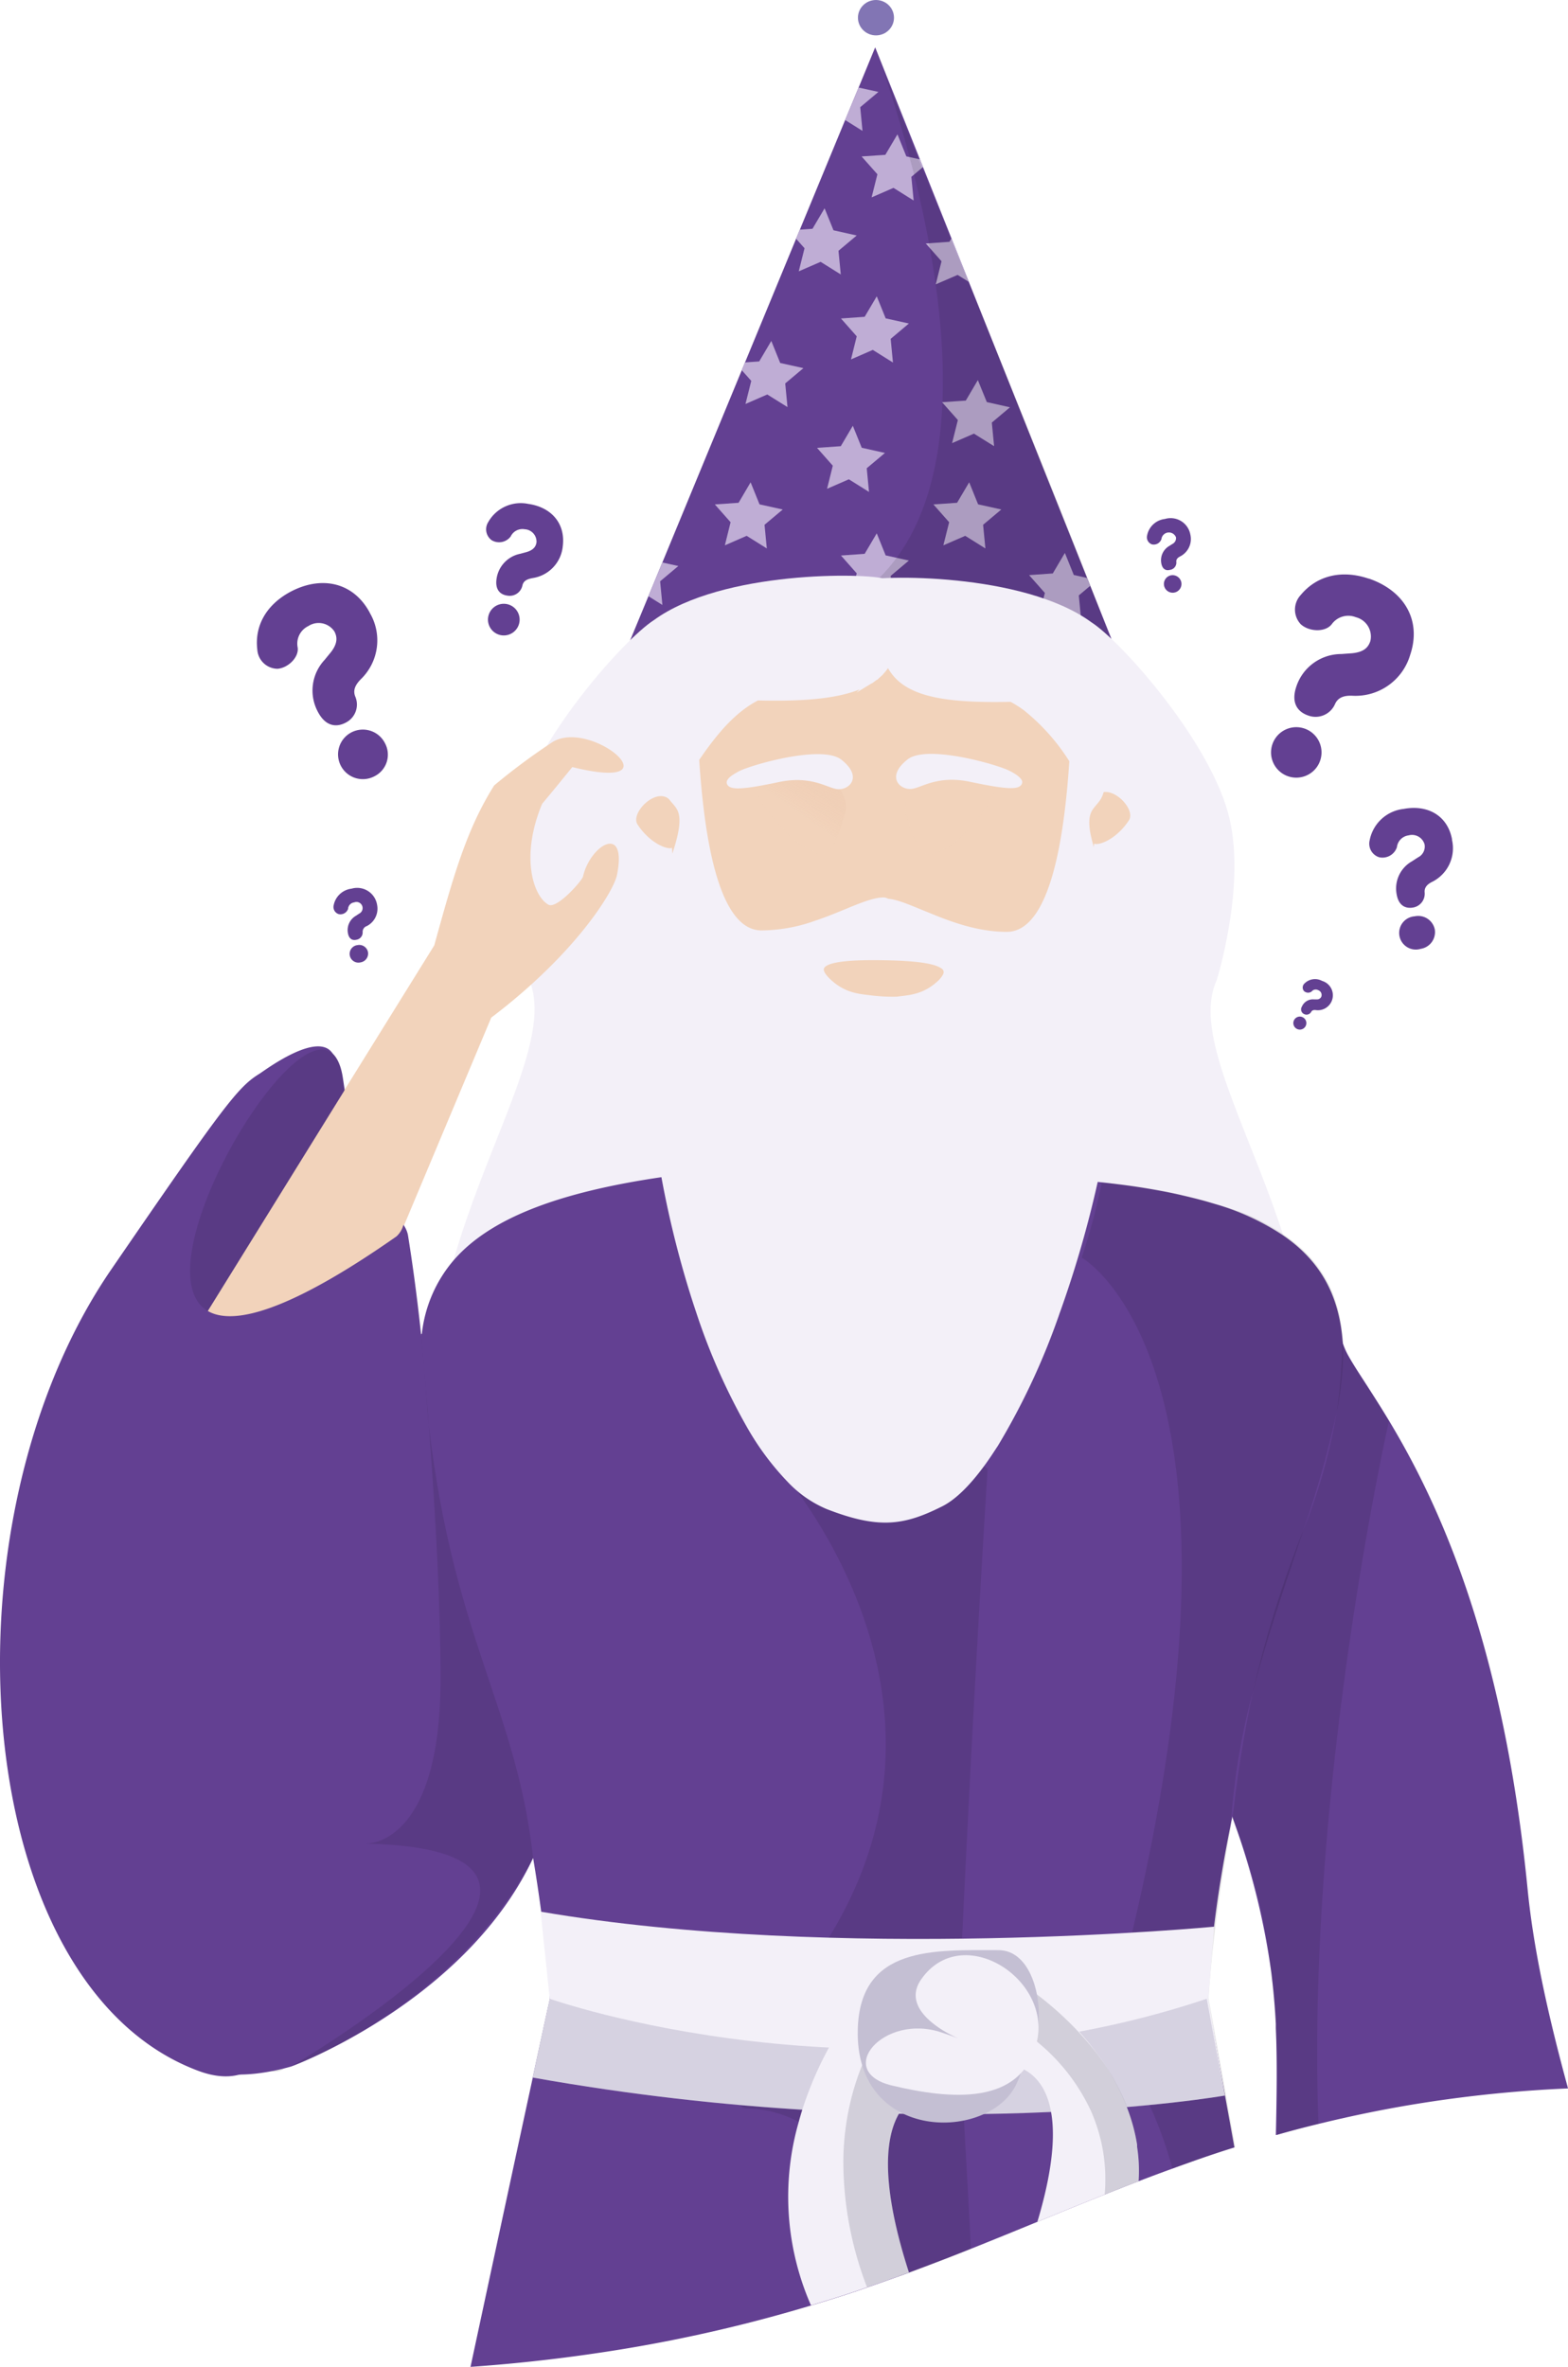 <svg xmlns="http://www.w3.org/2000/svg" xmlns:xlink="http://www.w3.org/1999/xlink" width="365.635" height="551.938" viewBox="0 0 365.635 551.938"><defs><style>.a,.o{fill:#634092;}.a,.b,.c,.e,.f,.g,.h,.i,.j,.k,.l,.m,.n{fill-rule:evenodd;}.b{fill:rgba(1,1,1,0.1);}.c{fill:#bfadd5;}.d{fill:#8275b4;}.e,.k{fill:#f3f0f8;}.f{fill:#f2d3bb;}.g{fill:url(#a);}.h{fill:url(#b);}.i,.j{opacity:0.5;}.i{fill:url(#c);}.j{fill:url(#d);}.k{stroke:#f3f0f8;stroke-miterlimit:10;}.l{fill:#342c62;}.l,.m{opacity:0.15;}.m{fill:#181933;}.n{fill:#c4bfd3;}</style><linearGradient id="a" x1="54.695" y1="-187.064" x2="54.803" y2="-188.588" gradientUnits="objectBoundingBox"><stop offset="0.46" stop-color="#f2d3bb"/><stop offset="1" stop-color="#e9c1a7"/></linearGradient><linearGradient id="b" x1="1567.644" y1="-2032.477" x2="1567.752" y2="-2034.001" xlink:href="#a"/><linearGradient id="c" x1="0.299" y1="0.715" x2="0.779" y2="-0.004" gradientUnits="objectBoundingBox"><stop offset="0.39" stop-color="#f2d3bb"/><stop offset="1" stop-color="#e8c0a6" stop-opacity="0.4"/></linearGradient><linearGradient id="d" x1="704.212" y1="0.715" x2="704.692" y2="-0.005" xlink:href="#c"/></defs><g transform="translate(0.005)"><g transform="translate(-0.005 0)"><path class="a" d="M398.587,217.4s13.364-12.484,15.442,2.154c3.034,21.131,11.059,44.355,11.953,60.86,0,0,10.057,16.474-35.466,27.108C296.983,329.4,398.587,217.4,398.587,217.4Z" transform="translate(-334.049 31.984)"/><path class="b" d="M392.943,222.46s18.81-20.661,21.419-3.034c4.308,29.262,2.776,27.123,8.692,37.6,0,0,9.648,32.842-43.248,52.031C306.128,335.79,392.943,222.46,392.943,222.46Z" transform="translate(-334.457 31.916)"/><g transform="translate(146.938)"><path class="a" d="M209.1,145.23l-112.238.334,4.263-10.3h0l3.246-7.858,18.522-44.841.758-1.82,11.908-28.837.88-2.124,10.558-25.56,3.14-7.57L154,7.28,164.44,33.4l.713,1.79L171.8,51.832l4.05,10.148,27.578,69.036.728,1.82Z" transform="translate(-96.86 3.763)"/><path class="c" d="M124.153,62.316l.531,5.522-4.718-2.943-5.082,2.215,1.35-5.385-2.215-2.488.758-1.82,3.307-.228,2.822-4.778,2.078,5.142,5.415,1.2Z" transform="translate(-87.989 27.093)"/><path class="c" d="M122,89.567l-4.7-2.943-5.082,2.215,1.335-5.385L109.88,79.3l5.537-.379,2.806-4.778,2.078,5.142,5.415,1.2-4.247,3.565Z" transform="translate(-90.129 38.326)"/><path class="c" d="M137.71,80.877l-4.7-2.943-5.082,2.215,1.335-5.385-3.671-4.156,5.537-.394,2.806-4.763,2.078,5.127,5.415,1.214-4.247,3.565Z" transform="translate(-82.008 33.834)"/><path class="c" d="M141.39,97.417l-4.7-2.928L131.606,96.7l1.335-5.385-3.671-4.156,5.522-.394,2.821-4.778,2.078,5.142,5.415,1.2-4.247,3.58Z" transform="translate(-80.106 42.384)"/><path class="c" d="M155.6,89.567l-4.7-2.943-5.1,2.215,1.35-5.385L143.48,79.3,149,78.918l2.822-4.778,2.078,5.142,5.415,1.2-4.247,3.565Z" transform="translate(-72.76 38.326)"/><path class="c" d="M102.4,90.854l.531,5.522L99.67,94.328h0l3.246-7.858,3.732.819Z" transform="translate(-95.407 44.7)"/><path class="c" d="M141.39,60.992l-4.7-2.943-5.082,2.215,1.335-5.385-3.671-4.156,5.522-.394,2.821-4.778,2.078,5.142,5.415,1.2-4.247,3.58Z" transform="translate(-80.106 23.546)"/><path class="c" d="M156.946,73.842l-4.7-2.928-5.1,2.215,1.35-5.385-3.686-4.156,5.537-.379,2.806-4.778,2.093,5.127,5.4,1.214-4.232,3.565Z" transform="translate(-72.073 30.205)"/><path class="c" d="M152.352,46.8l-2.624-1.638-5.1,2.2,1.35-5.385-3.671-4.141,5.522-.394.47-.789Z" transform="translate(-73.365 18.946)"/><path class="c" d="M169.779,94.906l.531,5.522-4.7-2.928-5.082,2.2,1.335-5.37-3.671-4.156,5.522-.394L166.533,85l2.078,5.142,3.11.7.728,1.82Z" transform="translate(-65.156 43.94)"/><path class="c" d="M132.26,41.926l.531,5.522-4.7-2.943-5.1,2.215,1.35-5.385-1.972-2.215L123.25,37l2.943-.2,2.822-4.778,2.078,5.127,5.415,1.214Z" transform="translate(-83.673 16.552)"/><path class="c" d="M144.045,30.556l.531,5.522-4.7-2.943-5.1,2.215,1.35-5.385-3.686-4.156,5.537-.379L140.8,20.65l2.078,5.142,3.17.7.713,1.79Z" transform="translate(-78.467 10.675)"/><path class="c" d="M133.429,18.041l.531,5.522-4.05-2.533,3.14-7.57,4.627,1.016Z" transform="translate(-79.775 6.958)"/><ellipse class="d" cx="4.202" cy="4.126" rx="4.202" ry="4.126" transform="translate(53.123)"/><path class="b" d="M461.3,193.248C527.484,178.291,481.02,58.59,481.02,58.59c5.082,14.972,43.369,106,55.793,140.241C518.731,233.66,461.3,193.248,461.3,193.248Z" transform="translate(-423.938 -47.547)"/></g><g transform="translate(100.91 134.249)"><path class="e" d="M472.182,140.876c4.172-1.426,37.923-2.018,53.851,9.617,6.978,4.46,28.185,28.245,32.25,45.872,3.747,16.246-3.034,37.681-3.034,37.681-10.163,22.208,39.122,72.616,16.171,129.046-6.523,16.064-74.709,58.114-66.958-32.356,1.517-17.172-5.446-55.262-5.249-73.647C496.923,251.764,468.328,153.694,472.182,140.876Z" transform="translate(-372.469 -139.648)"/><path class="e" d="M484.712,256.766c.182,18.385-6.72,56.491-5.249,73.662,7.736,90.47-60.435,48.405-66.973,32.356-22.951-56.43,26.334-106.853,16.186-129.046,0,0-6.781-21.449-3.034-37.681,4.081-17.642,25.272-41.428,32.25-45.887,15.928-11.62,49.695-11.028,53.851-9.617C515.657,153.386,487.063,251.441,484.712,256.766Z" transform="translate(-406.327 -139.81)"/><path class="f" d="M507.949,266l26.334,42.641H443.267L469.055,266.5c-15.806-6.265-29.338-42.641-25.333-90.8,3.717-44.552,91.4-34.617,94.308-2C542.566,224.058,520.737,262.679,507.949,266Z" transform="translate(-387.363 -136.774)"/><g transform="translate(152.935 50.426)"><path class="f" d="M508.442,185.109l-.561,5.006s-2.23-12.575,1.077-16.125c3.034-3.292,9.375,2.928,7.585,5.688C513.781,183.925,509.671,185.624,508.442,185.109Z" transform="translate(-507.145 -173.052)"/></g><g transform="translate(47.445 51.397)"><path class="f" d="M446.032,185.749l.561,5.006s2.215-12.56-1.092-16.125c-3.034-3.292-9.375,2.928-7.585,5.689C440.693,184.581,444.819,186.295,446.032,185.749Z" transform="translate(-437.604 -173.692)"/></g><path class="g" d="M472.648,190.574c-.152,2.776-3.686,1.836-5.2.971a3.034,3.034,0,0,1-1.517-3.716c.531-.941,3.216-.941,4.915-.516C471.662,187.51,472.693,189.5,472.648,190.574Z" transform="translate(-375.605 -115.395)"/><path class="h" d="M478.8,190.644c.152,2.776,3.686,1.836,5.218.971a3.034,3.034,0,0,0,1.517-3.717c-.531-.94-3.216-.94-4.915-.516C479.787,187.58,478.755,189.567,478.8,190.644Z" transform="translate(-368.864 -115.359)"/><path class="i" d="M476.805,178.7c-3.762,13.941-6.3,9.526-9.314,8.51s-11.7-11.316-11.256-13.228c.971-4.369,12.378-3.034,15.412-2.882C475.41,171.368,477.4,176.526,476.805,178.7Z" transform="translate(-380.536 -123.798)"/><path class="j" d="M479.038,178.825c3.777,13.941,6.3,9.542,9.314,8.525s11.7-11.332,11.256-13.243c-.971-4.369-12.378-3.034-15.412-2.882C480.4,171.483,478.417,176.641,479.038,178.825Z" transform="translate(-368.798 -123.73)"/><path class="k" d="M452.993,172.364a12.5,12.5,0,0,1,3.034-1.517c4.672-1.714,18.067-5.127,21.844-2.018,4.551,3.686,1.593,6.068-.576,5.916s-6.068-3.307-13.88-1.653-11.347,1.972-11.574.607C451.81,173.35,452.356,172.774,452.993,172.364Z" transform="translate(-382.8 -125.461)"/><path class="k" d="M505.152,172.324a12.681,12.681,0,0,0-3.034-1.517c-4.672-1.714-18.067-5.127-21.844-2.018-4.551,3.686-1.593,6.068.576,5.916s6.068-3.307,13.88-1.653,11.347,1.972,11.559.607C506.336,173.31,505.79,172.794,505.152,172.324Z" transform="translate(-369.337 -125.481)"/></g><path class="b" d="M367.93,317.462a145.864,145.864,0,0,0,17.414-10.922c-.561,48.269,24.772,77.849,5.916,95.415C377.017,410.283,367.93,317.462,367.93,317.462Z" transform="translate(-325.266 80.628)"/><g transform="translate(29.086 272.942)"><path class="a" d="M397.708,427.879c.212,0,57.735-21.419,62.392-69.992,2.2-22.966-2.639-83.052-3.125-102.788l-21.723,1.441-7.175.485c-.167,1.623-.364,3.216-.592,4.809-.091.667-.182,1.32-.288,1.957h0a149.188,149.188,0,0,1-3.322,16.277l-.228.834c-6.144,22.663-17.505,41.048-35.087,53.275a83.694,83.694,0,0,1-13.834,7.767C359.86,348.513,339.973,444.126,397.708,427.879Z" transform="translate(-358.979 -218.906)"/><path class="a" d="M543.359,445.037c.182-8.98.334-16.974,0-24.923v-1c-.167-3.231-.425-6.477-.8-9.769-.091-.743-.167-1.517-.258-2.2a172.642,172.642,0,0,0-8.389-34.3h0c-.182-.546-.379-1.092-.576-1.653l-.091-.288a.989.989,0,0,0-.121-.334c-2.275-6.432-5.036-13.455-8.358-21.237-2.427-5.673-3.261-14.441-3.2-24.5.152-24.984,5.795-57.962,6.28-71.569a.516.516,0,0,1,.531-.485l21.025,1.335h.743l5.962.379a.485.485,0,0,1,.455.44c.167,1.38.349,2.746.546,4.111a4.211,4.211,0,0,0,.121.743.5.5,0,0,0,.88.243.495.495,0,0,1,.865.2v.152h0l.137.379h0a17.173,17.173,0,0,0,1.274,2.746c.91,1.623,2.139,3.534,3.641,5.84.3.485.637.986.971,1.517,10.27,15.928,30.339,48.314,37.074,116.9,1.426,14.456,4.976,30.126,9.42,46.4a301.861,301.861,0,0,0-33.812,3.368c-8.616,1.35-16.686,3.034-24.271,4.885q-4.991,1.2-9.739,2.564" transform="translate(-274.936 -220.105)"/><path class="a" d="M571.9,466.942c-2.655,1.016-5.294,2.063-7.918,3.11-5.249,2.078-10.452,4.217-15.685,6.356h0c-5.127,2.109-10.285,4.217-15.549,6.31q-7.023,2.806-14.365,5.522h0l-2.67.971q-3.5,1.274-7.114,2.5c-4.232,1.517-8.571,2.852-13.061,4.2a347.8,347.8,0,0,1-50.6,11.21c-9.739,1.426-19.341,2.442-28.822,3.11,6.3-29.383,11.574-53.866,14.866-69.066l.41-1.9.2-.91.728-3.368.637-2.943.41-1.911.243-1.123.607-2.791.121-.516.288-1.35c-.47-6.978-1.168-13.743-2.033-20.3-.561-4.247-1.2-8.419-1.881-12.5h0c-1.517-9.208-3.4-17.991-5.385-26.349-6.2-26.243-13.759-48.375-17.885-66.745-.227-1.016-.44-2-.637-3.034h0c-.137-.622-.273-1.244-.394-1.866a78.333,78.333,0,0,1-1.76-23.255.427.427,0,0,1,0-.137h0a5.578,5.578,0,0,1,.121-.88,31.628,31.628,0,0,1,7.418-17.111h0c8.07-9.3,23.194-15.715,48.876-19.432,4.081-.592,8.419-1.123,13.046-1.517l7.979,2.306,1.9.546,4.763,1.365c8.692,2,29.717,1.411,38.621.622l8.085-2.169h.273l5.461-1.4c7.585.258,14.411.713,20.676,1.365,1.866.182,3.686.394,5.446.622,4.247.531,8.176,1.183,11.817,1.911.956.2,1.866.394,2.761.607l1.229.288c1.517.364,3.034.743,4.551,1.168l.986.288,1.077.319a57.415,57.415,0,0,1,16.034,7.433c9.1,6.3,13.015,14.654,13.743,24.984h0q.136,1.805.137,3.686v.228c-.091,24.908-16.155,60.238-25.591,105.018-.106.5-.212,1-.3,1.517s-.137.667-.2,1c-1.623,7.918-3.034,16.125-4.065,24.62-.683,5.491-1.229,11.089-1.517,16.808l.106.576a.964.964,0,0,0,.076.44l.167.91a5.192,5.192,0,0,0,.137.743c.045.273.106.561.167.865s.167.971.273,1.517l.106.561c.7,3.868,1.744,9.633,3.034,16.959.668,3.656,1.411,7.721,2.2,12.135-4.945,1.517-9.754,3.231-14.472,4.945q-3.9,1.411-7.691,2.867" transform="translate(-335.485 -231.24)"/><path class="b" d="M565.569,286.516a235.883,235.883,0,0,1-7.767,27.532c-3.929,11.908-8.374,24.559-11.741,37.559a161.506,161.506,0,0,0-5.051,29.065,7.888,7.888,0,0,1-.076,1.335,6.984,6.984,0,0,0,0,1.259c-2.442,12.742-3.808,23.861-4.551,31.143v.137c-.44,4.384-.637,7.357-.7,8.434v.455l.182,1.032c.637,3.5,2.822,15.64,6.068,33.6h-.228c-4.945,1.517-9.754,3.231-14.472,4.945a93.1,93.1,0,0,0-5.2-14.5l-.152-.334h0c-1.047-2.7-2.26-11.286-3.125-19.933s-1.32-17.293-.9-20.266a.847.847,0,0,1,.091-.485c6.887-29.019,10.194-52.865,11.165-72.388,3.428-69.779-23.027-84.524-23.027-84.524a152.255,152.255,0,0,0,4.687-17.46c1.38.091,2.761.212,4.111.364a115.99,115.99,0,0,1,11.817,1.911c.956.2,1.866.394,2.761.607l1.229.288c1.623.394,3.14.789,4.551,1.168l.986.288,1.077.319c3.565,1.047,5.719,1.82,5.734,1.836a50.911,50.911,0,0,1,9.936,5.173c9.784,6.523,13.653,15.351,14.047,25.788h0v3.519A76.515,76.515,0,0,1,565.569,286.516Z" transform="translate(-282.932 -230.268)"/><path class="b" d="M507.607,443.313c0,.834.683,11.938,1.608,29.944q-7.023,2.806-14.365,5.522h0l-2.67.971c-3.2-11.1-7.327-20.357-12.636-27.077a33.084,33.084,0,0,0-10.391-9,26.8,26.8,0,0,0-12.135-3.17,2.306,2.306,0,0,1-1.744-.819h0c-2.457-2.746-1.229-11.483,1.365-15.078a4.822,4.822,0,0,1,.607-.728,122.115,122.115,0,0,0,18.825-23.209c29.125-47.222,3.034-90.516-9.1-106.459h0a80.254,80.254,0,0,0-5.355-6.447c1.623-4.869-1.4-14.654-4.733-23.1-1.517-3.671-3.034-7.1-4.217-9.739-1.517-3.261-2.594-5.355-2.594-5.355a24.18,24.18,0,0,1,7.585,2.169c1.987.865,4.126,1.942,6.371,3.186,17.991,10.027,42.641,30.961,48.011,35.557l1.062.925s-3.034,47.45-5.931,109.022l-.091.531c-.182.91-.334,1.82-.47,2.715l-.182,1.229a108.144,108.144,0,0,0-1.016,18.886v.076a20.183,20.183,0,0,0,.091,2.336c.212,4.46.637,8.267,1.062,11.165.288,1.972.561,3.5.774,4.551h0c.167.895.288,1.38.288,1.38Z" transform="translate(-311.891 -221.765)"/><path class="b" d="M384.51,427.238s86.465-50.5,17.414-52c0,0,17.505,1,17.505-38.5,0-33.373-4.551-80.4-4.551-80.4,3.747,67.746,21.723,82.567,26.122,122.2C422.873,413.343,384.51,427.238,384.51,427.238Z" transform="translate(-345.782 -218.265)"/><path class="b" d="M560.933,268.334c1.3,2.048,2.882,4.551,4.793,7.706,0,0-19.356,85.328-16.428,163.829q-4.991,1.2-9.739,2.564c.273-9.1.182-17.4-.228-24.878v-1c-.212-3.413-.47-6.659-.8-9.769-.091-.743-.167-1.517-.258-2.2a132.4,132.4,0,0,0-8.389-34.3h0l-.592-1.517v-.182a14.068,14.068,0,0,1,.212-1.79,279.159,279.159,0,0,1,4.551-27.851,258.185,258.185,0,0,1,11.741-37.559,132.616,132.616,0,0,0,7.767-27.532A121.56,121.56,0,0,0,554.85,257.7v.152h0l.137.379h0a17.164,17.164,0,0,0,1.274,2.746c.8,1.411,1.942,3.17,3.641,5.84A13.214,13.214,0,0,1,560.933,268.334Z" transform="translate(-270.939 -217.562)"/></g><g transform="translate(124.184 445.782)"><path class="e" d="M423.541,345.18l2.124,20.312-3.974,18.37c92.139,16.413,161.387,4.2,161.387,4.2l-3.853-22.557,1.38-16.823S492.865,357.042,423.541,345.18Z" transform="translate(-421.66 -345.18)"/><path class="l" d="M425.675,358.57s74.5,26.364,153.211,0l4.172,22.557s-68.778,12.318-161.387-4.2Z" transform="translate(-421.67 -338.258)"/><path class="e" d="M524.543,402.862c-2.655,1.016-5.294,2.063-7.918,3.11-5.249,2.078-10.452,4.217-15.685,6.356,2.427-8.07,4.551-17.991,3.2-25.576h0c-.758-4.369-2.655-7.949-6.28-9.936l-.41-.2a3.828,3.828,0,0,0-.561-.273l-.091-2.26-.167-3.883-.3-6.993v-.774l-.288-6.508V355.2s1.881,1.183,4.687,3.4a84.07,84.07,0,0,1,10.012,9.435,64.684,64.684,0,0,1,4.293,5.309l.713.986a53.49,53.49,0,0,1,6.068,11.271h0a42.147,42.147,0,0,1,2.381,8.737c0,.182,0,.349,0,.516a36.511,36.511,0,0,1,.349,7.979" transform="translate(-383.225 -340)"/><path class="e" d="M490.536,382.763v.182A12.456,12.456,0,0,0,487,386.753a2.046,2.046,0,0,0-.228.394h0c-4.854,8.556-1.987,23.588,2.351,37h0l-2.67.971q-3.5,1.274-7.114,2.5c-4.232,1.517-8.571,2.852-13.061,4.2a63.074,63.074,0,0,1-2.852-42.778c.258-.971.546-1.927.834-2.867h0a83.347,83.347,0,0,1,6.219-14.487,91.807,91.807,0,0,1,8.51-12.924c1.851-2.336,3.034-3.6,3.034-3.6l2.685,8.722L486,368.079l1.214,3.914,2.943,9.617Z" transform="translate(-401.355 -340.016)"/><path class="m" d="M525.965,403.483c-2.655,1.016-5.294,2.063-7.918,3.11a39.213,39.213,0,0,0-3.292-19.72h0a45.508,45.508,0,0,0-12.469-15.928,4.715,4.715,0,0,0-.425-.349l-.258-.228-.47-.379-3.413-6.887L493.29,354s1.623.849,4.141,2.5l1.244.834c1.092.743,2.291,1.593,3.565,2.579h0a77.062,77.062,0,0,1,9.678,8.707,67,67,0,0,1,4.46,5.279l.713.986a50.3,50.3,0,0,1,6.174,11.256h0a40.963,40.963,0,0,1,2.351,8.813v.516A39.929,39.929,0,0,1,525.965,403.483Z" transform="translate(-384.647 -340.621)"/><path class="m" d="M493.938,372.508l1.2,8.131a17.96,17.96,0,0,0-7.676,2.139,12.827,12.827,0,0,0-1.3.849,13.015,13.015,0,0,0-3.55,3.959,3.833,3.833,0,0,0-.243.425h0c-4.793,8.738-1.942,23.695,2.382,37.013l-2.67.971q-3.5,1.274-7.114,2.5a81.781,81.781,0,0,1-5.522-29.58,62.485,62.485,0,0,1,1.153-11.3h0a59.793,59.793,0,0,1,3.246-10.937c.546-1.335,1.122-2.594,1.714-3.808a60.459,60.459,0,0,1,4.824-8.1,55.765,55.765,0,0,1,7.9-9,32.366,32.366,0,0,1,2.852-2.366L493.438,369v.41Z" transform="translate(-396.976 -340.926)"/><path class="n" d="M498.453,366.956c-8.161-12.985,20.752-7.585,10.239,15.291-6.219,13.531-37.681,13.865-37.028-12.621C472.149,350,489.594,351.1,504.49,351.1S515.988,394.943,498.453,366.956Z" transform="translate(-395.831 -342.124)"/><path class="e" d="M490.5,369.874c13.652,4.551-11.817-2.154-4.7-12.363,9.435-13.561,30.521-.258,26.956,14.654s-20.145,13.349-33.752,10.1S476.958,365.338,490.5,369.874Z" transform="translate(-395.18 -341.72)"/></g><path class="f" d="M465.418,171.6c25.166,6.189,4.187-11.726-4.824-5.7l-1.032.7A149.135,149.135,0,0,0,447.2,175.88c-6.493,10.3-9.557,21.328-13.971,37.3l-20.888,33.646v.091l-31.856,51.424-6.265,10.1-14.851,25.636-2.093,3.625-2.306,3.974,38.242,15.26,12.545-29.914,6.477-15.427,9.1-21.586.394-.925,4.081-9.739c.076-.137.121-.273.182-.41l.243-.592,20.281-48.315c3.474-2.624,6.614-5.249,9.435-7.812,13.015-11.787,19.265-22.269,19.9-25.5,2.4-12.135-6.28-6.932-7.934.41-.243,1.016-6.068,7.585-8.025,6.584-3.565-1.927-6.644-11.2-1.517-23.528C461.2,176.82,465.418,171.6,465.418,171.6Z" transform="translate(-331.966 7.275)"/><path class="a" d="M365.737,264.2c26.334-38.394,29.58-42.58,34.556-45.645,1.183-.728,13.865-10.33,17.187-4.551h0c-13.546-13.652-75.543,105.715,14.775,42.474a5.506,5.506,0,0,0,1.623-2.715,6.28,6.28,0,0,1,1.047,2.351C437.882,274.443,449,353.2,424.382,369.767c-17.278,11.665-4.839,93.762-38.333,81.293C332.713,431.157,324.931,323.7,365.737,264.2Z" transform="translate(-339.805 31.842)"/><path class="k" d="M492.557,161.39l-.228,1.183q.531-.394,1-.819Zm51.667,44.643c-.394-1.047-.713-2.018-1-2.9a37.534,37.534,0,0,1-1.031-3.747c-.743-3.5-.334-5.188.394-6.386h0c.789-1.274,1.957-2,2.5-3.792h0a7.586,7.586,0,0,0,.273-1.927,30.066,30.066,0,0,0-10.619-33.873c-7.387-5.628-19.053-10.057-37.241-11.271h-2.518l-1.517.076c-1.4,0-2.761.152-4.081.273h-.8l-1.684.182c-13.865,1.517-23.391,5.7-29.914,10.831-16.929,13.273-13.652,33.373-13.334,33.373a5.931,5.931,0,0,0,1.274,3.823c1.517,1.942,3.5,2.882,1.4,10.345-.258.941-.576,1.972-.986,3.125a1.385,1.385,0,0,1-.167.455c-.061.152-.228.683-.364,1.032-6.978,18.856-6.644,46.524-1.805,73.04a232.355,232.355,0,0,0,6.068,25.151c.667,2.2,1.35,4.354,2.063,6.462A145.868,145.868,0,0,0,462.9,336.884a63.362,63.362,0,0,0,9.451,12.712h0a26.257,26.257,0,0,0,8.874,6.189c11.923,4.642,17.672,3.823,26.334-.5,3.17-1.517,6.523-4.869,9.89-9.466,1.062-1.441,2.109-3.034,3.17-4.672a162.884,162.884,0,0,0,14.35-30.885c.152-.394.288-.789.425-1.183a252.9,252.9,0,0,0,8.358-29.11C549.669,253.225,551.308,225.177,544.224,206.033Zm-52.911-42.762a11.637,11.637,0,0,0,1-.683h0q.531-.394,1-.819a11.893,11.893,0,0,0,2.109-2.594c3.2,6.811,11.817,8.722,28.64,8.343a25.416,25.416,0,0,1,3.322,2.093,48.54,48.54,0,0,1,10.77,12.135q-2.639,40.32-15.063,40.411c-6.917,0-13.273-2.382-18.476-4.551-3.823-1.517-7.039-3.034-9.405-3.186a1.517,1.517,0,0,0-.88-.288c-3.519,0-9.177,3.216-16.08,5.506a38.439,38.439,0,0,1-12.363,2.184q-12.424,0-15.063-40.4c4.414-6.462,8.616-11.392,14.092-14.229C477.372,167.5,486.064,166.548,491.313,163.271Zm17.308,68.581a6.356,6.356,0,0,1-1.517,1.836c-3.519,3.14-6.872,3.216-9.633,3.58a41.139,41.139,0,0,1-5.9-.273c-2.761-.364-6.068-.44-9.633-3.58-4.232-3.777-2.715-5.9,12.348-5.643,7.585.121,12.029.743,13.743,1.957a1.517,1.517,0,0,1,.592,2.124Z" transform="translate(-288.294 -4.357)"/></g><path class="o" d="M542.935,175.5a5.886,5.886,0,1,0,4.008,4.431A5.886,5.886,0,0,0,542.935,175.5Zm15.169-34.89c-6.341-2.169-12.135-.728-15.882,3.792a4.991,4.991,0,0,0,0,6.826c1.987,1.805,5.749,1.9,7.22,0a4.763,4.763,0,0,1,5.628-1.638,4.642,4.642,0,0,1,3.383,5.552c-.5,1.517-1.517,2.579-4.263,2.852l-2.518.182a11.043,11.043,0,0,0-10.482,7.585c-1.289,3.808.288,5.9,2.761,6.75a4.945,4.945,0,0,0,6.219-2.579c.713-1.684,2.215-2.154,4.323-2.018a13.288,13.288,0,0,0,13.243-9.542c2.7-7.994-1.32-14.942-9.633-17.794Z" transform="translate(-238.908 -5.661)"/><path class="o" d="M565.567,203.816a3.944,3.944,0,0,0-4.687-3.034,3.883,3.883,0,1,0,1.411,7.585,3.944,3.944,0,0,0,3.277-4.551Zm4.035-20.934c-1-5.491-5.567-8.207-11.286-7.145a9.1,9.1,0,0,0-7.934,7.327,3.322,3.322,0,0,0,2.2,3.944,3.55,3.55,0,0,0,4.156-2.336,3.14,3.14,0,0,1,2.715-2.761A3.034,3.034,0,0,1,563.185,184a2.806,2.806,0,0,1-1.517,3.034l-1.4.91a7.281,7.281,0,0,0-3.58,7.767c.47,2.609,2.078,3.307,3.762,3.034a3.261,3.261,0,0,0,2.761-3.489c-.121-1.2.592-1.957,1.851-2.564a8.753,8.753,0,0,0,4.505-9.815Z" transform="translate(-231.004 12.894)"/><path class="o" d="M409.186,178.331a5.78,5.78,0,1,0-2.5,7.676,5.628,5.628,0,0,0,2.5-7.676Zm-3.55-30.445c-3.762-7.084-11.2-8.813-18.567-4.885-5.6,3.034-8.343,7.918-7.676,13.47a4.778,4.778,0,0,0,4.718,4.46c2.533-.212,5.051-2.761,4.687-4.991a4.551,4.551,0,0,1,2.5-4.976,4.4,4.4,0,0,1,6.068,1.259c.683,1.289.789,2.761-.789,4.809l-1.517,1.851a10.467,10.467,0,0,0-1.517,12.135c1.79,3.368,4.278,3.625,6.462,2.473a4.718,4.718,0,0,0,2.275-5.977c-.7-1.593,0-2.928,1.411-4.308a12.606,12.606,0,0,0,1.926-15.321Z" transform="translate(-319.396 -4.976)"/><path class="o" d="M419.155,152.161a3.69,3.69,0,1,0,3.155,4.156A3.69,3.69,0,0,0,419.155,152.161Zm5.188-23.33a8.707,8.707,0,0,0-9.329,4.263,3.14,3.14,0,0,0,.8,4.2,3.383,3.383,0,0,0,4.445-.865,3.034,3.034,0,0,1,3.261-1.684,2.9,2.9,0,0,1,2.761,3.034c-.136.956-.652,1.775-2.275,2.275l-1.517.41a6.947,6.947,0,0,0-5.537,5.931c-.334,2.488.895,3.6,2.518,3.823a3.034,3.034,0,0,0,3.519-2.336c.243-1.123,1.107-1.517,2.427-1.76a8.3,8.3,0,0,0,6.993-7.463C433.05,133.381,429.728,129.589,424.343,128.83Z" transform="translate(-301.18 -11.328)"/><path class="o" d="M524.137,145.931a2.078,2.078,0,0,0-2.473-1.623,2.048,2.048,0,1,0,2.473,1.623ZM526.26,134.9a4.672,4.672,0,0,0-5.946-3.747,4.778,4.778,0,0,0-4.156,3.853,1.744,1.744,0,0,0,1.153,2.078,1.9,1.9,0,0,0,2.184-1.229,1.763,1.763,0,0,1,3.4-.41,1.517,1.517,0,0,1-.8,1.517l-.743.47a3.853,3.853,0,0,0-1.881,4.081c.258,1.38,1.092,1.744,1.987,1.517a1.714,1.714,0,0,0,1.517-1.835c-.076-.637.3-1.016.971-1.35a4.551,4.551,0,0,0,2.321-4.945Z" transform="translate(-248.674 -10.135)"/><path class="o" d="M399.112,202.758a2.078,2.078,0,0,0-2.473-1.608,2.048,2.048,0,1,0,.743,4.02,2.078,2.078,0,0,0,1.729-2.412Zm2.124-11.013a4.7,4.7,0,0,0-5.946-3.762,4.824,4.824,0,0,0-4.172,3.853,1.744,1.744,0,0,0,1.153,2.078,1.881,1.881,0,0,0,2.2-1.213,1.623,1.623,0,0,1,1.426-1.517,1.434,1.434,0,0,1,1.153,2.624l-.728.485a3.853,3.853,0,0,0-1.881,4.081c.258,1.38,1.092,1.745,1.987,1.517a1.714,1.714,0,0,0,1.441-1.836,1.419,1.419,0,0,1,.971-1.35A4.551,4.551,0,0,0,401.236,191.745Z" transform="translate(-313.311 19.246)"/><path class="o" d="M540.714,210.677a1.517,1.517,0,1,0,.834,1.957A1.517,1.517,0,0,0,540.714,210.677Zm4.551-8.465a3.459,3.459,0,0,0-4.05.637,1.274,1.274,0,0,0-.152,1.714,1.38,1.38,0,0,0,1.82.152,1.214,1.214,0,0,1,1.517-.319,1.183,1.183,0,0,1,.743,1.517,1.077,1.077,0,0,1-1.122.637h-.637a2.791,2.791,0,0,0-2.776,1.7,1.192,1.192,0,0,0,.561,1.744,1.244,1.244,0,0,0,1.608-.516c.212-.41.607-.5,1.123-.425a3.489,3.489,0,0,0,1.517-6.781Z" transform="translate(-237.036 26.496)"/></g></svg>